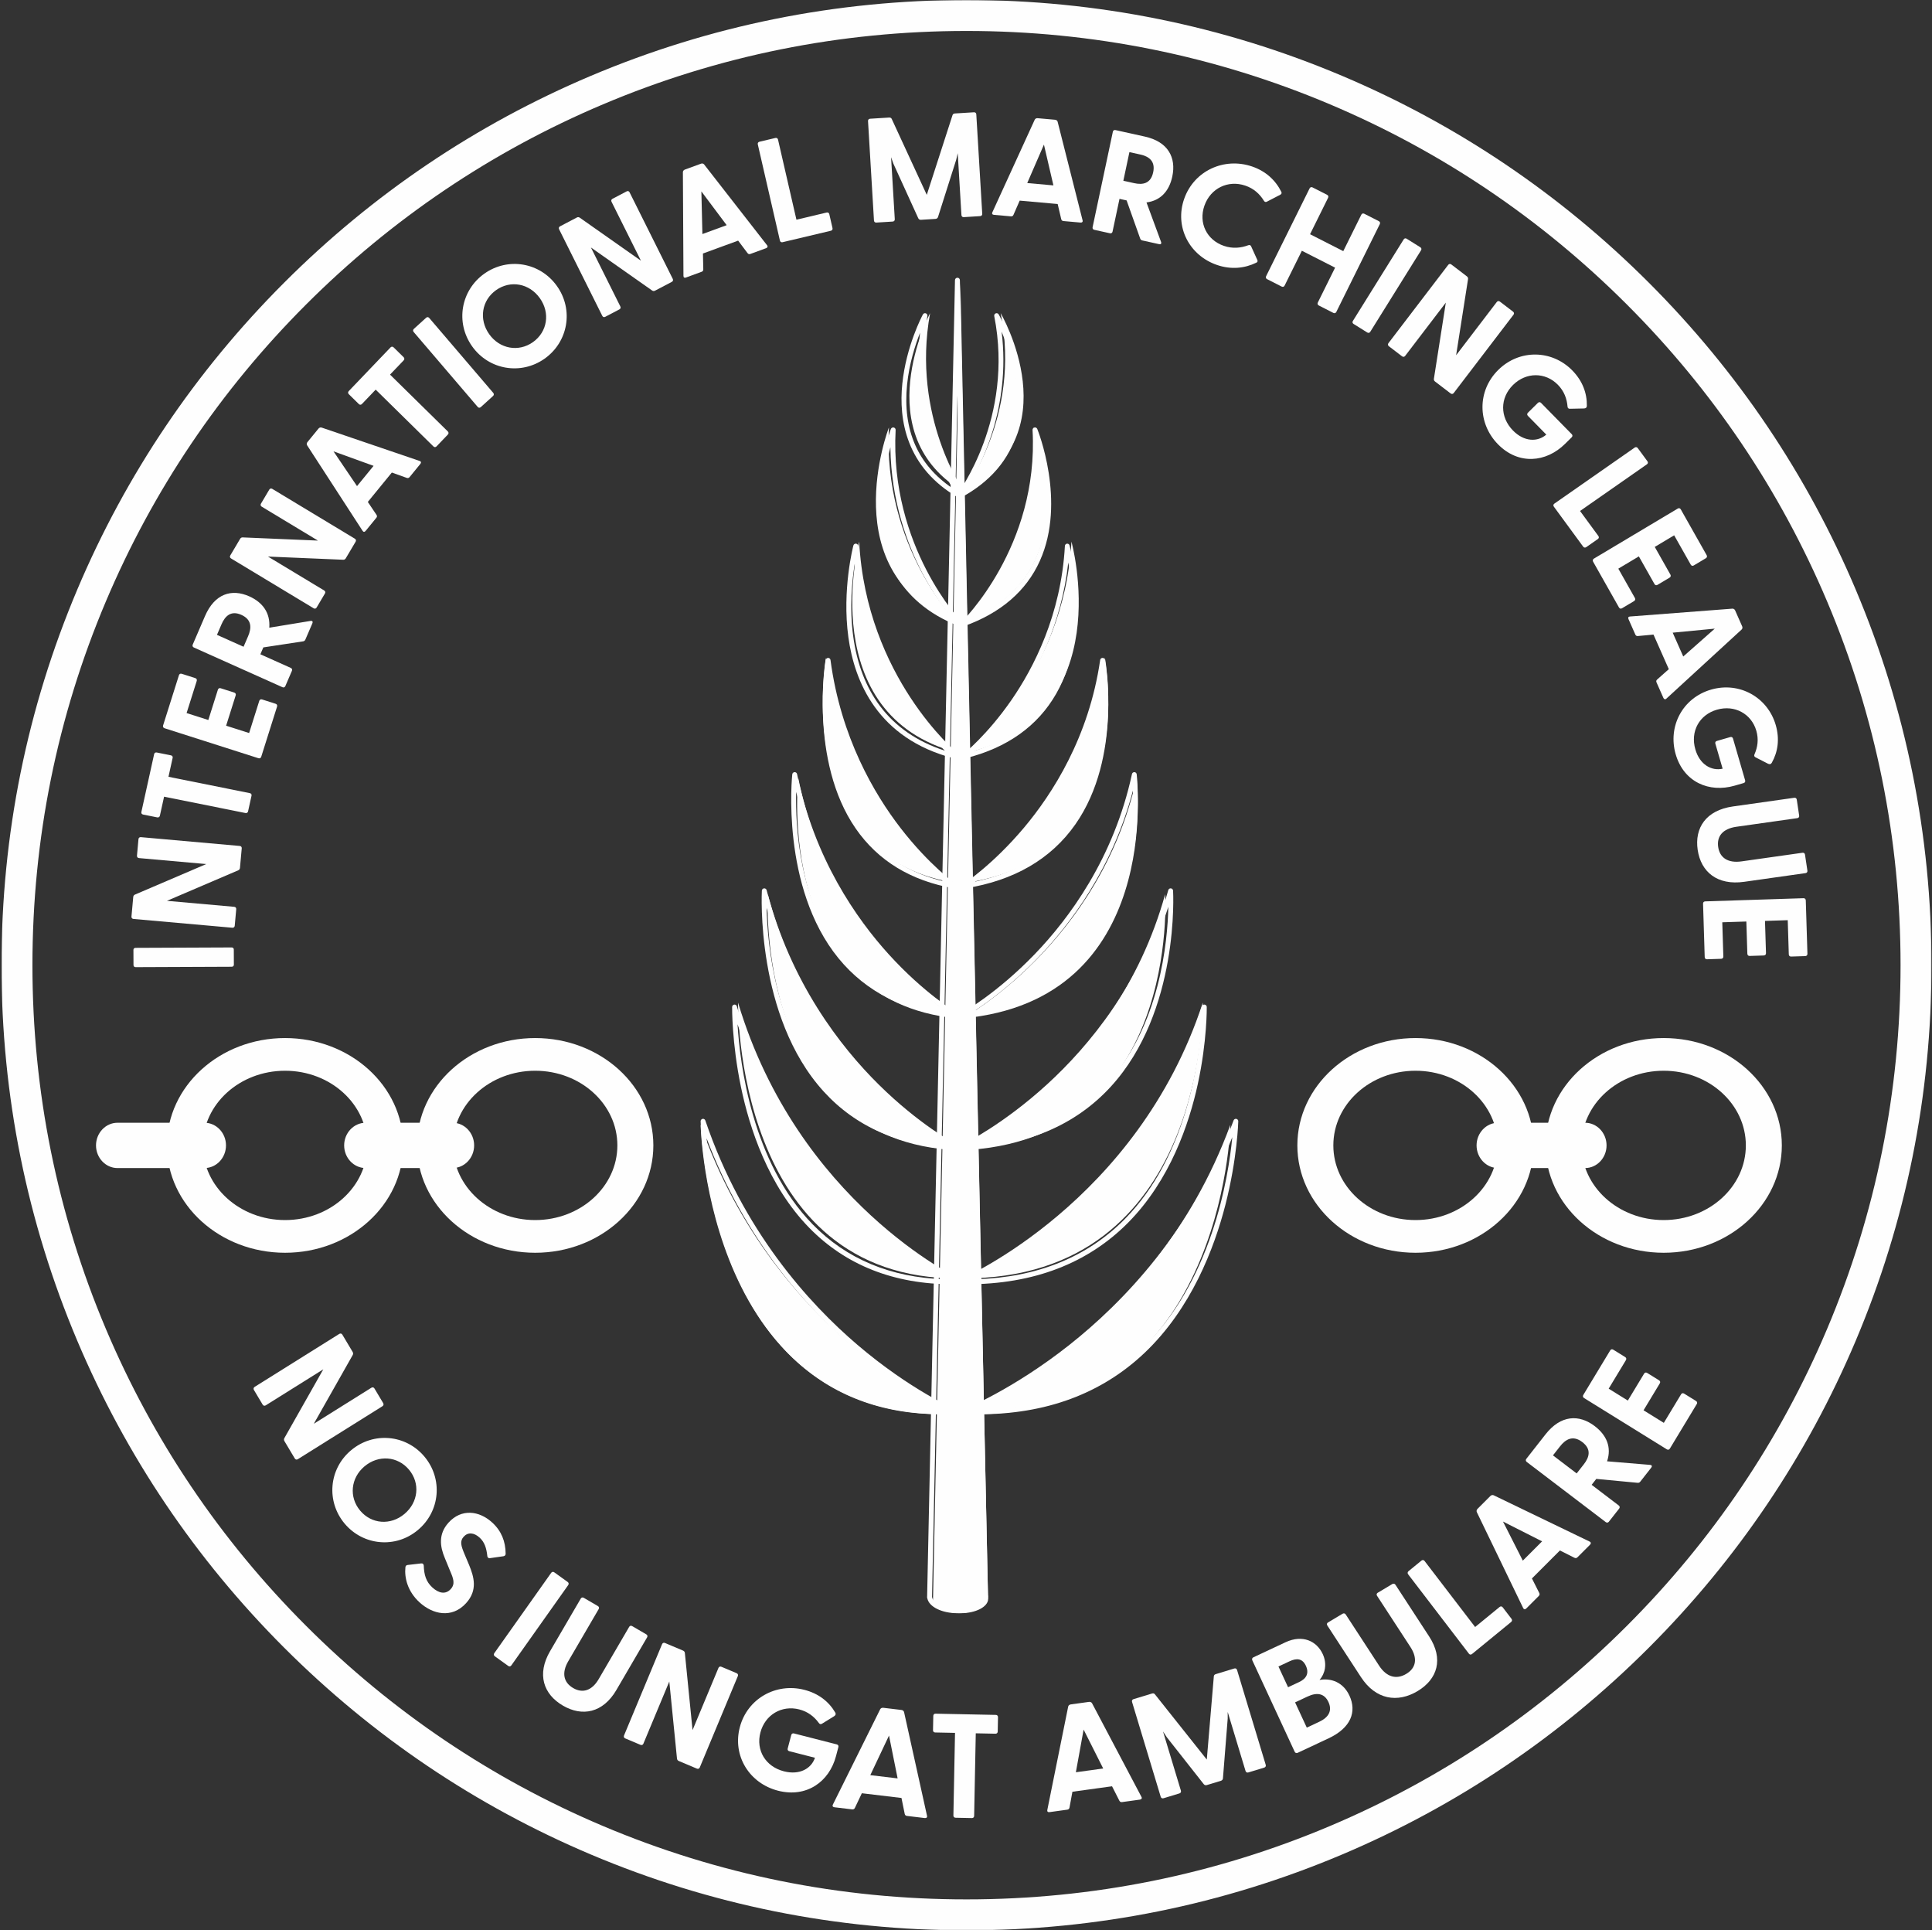 <?xml version="1.0" encoding="UTF-8"?>
<svg width="981px" height="980px" viewBox="0 0 981 980" version="1.1" xmlns="http://www.w3.org/2000/svg" xmlns:xlink="http://www.w3.org/1999/xlink">
    <rect x="0" y="0" width="981" height="980" fill="#333333" stroke="none"/>
    <title>Group 174</title>
    <defs>
        <polygon id="path-1" points="0 0 980 0 980 980 0 980"></polygon>
    </defs>
    <g id="Symbols" stroke="none" stroke-width="1" fill="none" fill-rule="evenodd">
        <g id="IML---Footer" transform="translate(-618, 0)">
            <g id="Group-174" transform="translate(618.75, 0)">
                <g id="Group-3">
                    <mask id="mask-2" fill="white">
                        <use xlink:href="#path-1"></use>
                    </mask>
                    <g id="Clip-2"></g>
                    <path d="M490,15.718 C425.969,15.718 363.857,28.257 305.391,52.986 C248.914,76.873 198.191,111.072 154.632,154.632 C111.072,198.192 76.873,248.914 52.986,305.39 C28.257,363.857 15.718,425.969 15.718,490 C15.718,554.031 28.257,616.143 52.986,674.61 C76.873,731.086 111.072,781.809 154.632,825.368 C198.191,868.928 248.914,903.127 305.391,927.014 C363.857,951.743 425.969,964.282 490,964.282 C554.032,964.282 616.143,951.743 674.61,927.014 C731.087,903.127 781.809,868.928 825.368,825.368 C868.928,781.809 903.127,731.086 927.014,674.61 C951.743,616.143 964.282,554.031 964.282,490 C964.282,425.969 951.743,363.857 927.014,305.39 C903.127,248.914 868.928,198.192 825.368,154.632 C781.809,111.072 731.087,76.873 674.61,52.986 C616.143,28.257 554.032,15.718 490,15.718 M490,980 C423.854,980 359.682,967.044 299.268,941.49 C240.918,916.81 188.516,881.481 143.518,836.483 C98.519,791.484 63.189,739.082 38.51,680.733 C12.956,620.318 0,556.146 0,490 C0,423.854 12.956,359.683 38.51,299.267 C63.189,240.918 98.519,188.516 143.518,143.517 C188.516,98.519 240.918,63.19 299.268,38.51 C359.682,12.956 423.854,0 490,0 C556.146,0 620.317,12.956 680.732,38.51 C739.082,63.19 791.484,98.519 836.483,143.517 C881.481,188.516 916.811,240.918 941.49,299.267 C967.044,359.683 980,423.854 980,490 C980,556.146 967.044,620.318 941.49,680.733 C916.811,739.082 881.481,791.484 836.483,836.483 C791.484,881.481 739.082,916.81 680.732,941.49 C620.317,967.044 556.146,980 490,980" id="Fill-1" fill="#FEFEFE" mask="url(#mask-2)"></path>
                </g>
                <path d="M144,619.403 C120.954,619.403 102.272,602.433 102.272,581.5 C102.272,560.567 120.954,543.597 144,543.597 C167.046,543.597 185.728,560.567 185.728,581.5 C185.728,602.433 167.046,619.403 144,619.403 M144,527 C110.863,527 84,551.4 84,581.5 C84,611.599 110.863,636 144,636 C177.137,636 204,611.599 204,581.5 C204,551.4 177.137,527 144,527" id="Fill-4" fill="#FEFEFE"></path>
                <path d="M271,619.403 C247.954,619.403 229.272,602.433 229.272,581.5 C229.272,560.567 247.954,543.597 271,543.597 C294.046,543.597 312.728,560.567 312.728,581.5 C312.728,602.433 294.046,619.403 271,619.403 M271,527 C237.863,527 211,551.4 211,581.5 C211,611.599 237.863,636 271,636 C304.137,636 331,611.599 331,581.5 C331,551.4 304.137,527 271,527" id="Fill-6" fill="#FEFEFE"></path>
                <path d="M229.101,593 L184.899,593 C178.904,593 174,587.825 174,581.5 L174,581.5 C174,575.175 178.904,570 184.899,570 L229.101,570 C235.095,570 240,575.175 240,581.5 L240,581.5 C240,587.825 235.095,593 229.101,593" id="Fill-8" fill="#FEFEFE"></path>
                <path d="M103.101,593 L58.899,593 C52.904,593 48,587.825 48,581.5 L48,581.5 C48,575.175 52.904,570 58.899,570 L103.101,570 C109.095,570 114,575.175 114,581.5 L114,581.5 C114,587.825 109.095,593 103.101,593" id="Fill-10" fill="#FEFEFE"></path>
                <path d="M844,543.597 C867.046,543.597 885.728,560.567 885.728,581.5 C885.728,602.433 867.046,619.403 844,619.403 C820.954,619.403 802.272,602.433 802.272,581.5 C802.272,560.567 820.954,543.597 844,543.597 M844,636 C877.137,636 904,611.6 904,581.5 C904,551.401 877.137,527 844,527 C810.863,527 784,551.401 784,581.5 C784,611.6 810.863,636 844,636" id="Fill-12" fill="#FEFEFE"></path>
                <path d="M718,543.597 C741.046,543.597 759.728,560.567 759.728,581.5 C759.728,602.433 741.046,619.403 718,619.403 C694.954,619.403 676.272,602.433 676.272,581.5 C676.272,560.567 694.954,543.597 718,543.597 M718,636 C751.137,636 778,611.6 778,581.5 C778,551.401 751.137,527 718,527 C684.863,527 658,551.401 658,581.5 C658,611.6 684.863,636 718,636" id="Fill-14" fill="#FEFEFE"></path>
                <path d="M759.899,570 L804.101,570 C810.096,570 815,575.175 815,581.5 L815,581.5 C815,587.825 810.096,593 804.101,593 L759.899,593 C753.905,593 749,587.825 749,581.5 L749,581.5 C749,575.175 753.905,570 759.899,570" id="Fill-16" fill="#FEFEFE"></path>
                <path d="M500.915,810.93 L486.9,144 L473.013,811.578 C473.012,811.625 473,811.67 473,811.717 C473,811.748 473.008,811.777 473.009,811.807 L473,812.227 L473.049,812.227 C473.555,816.011 479.599,819 487,819 C494.732,819 501,815.739 501,811.717 C501,811.451 500.969,811.189 500.915,810.93" id="Fill-18" fill="#FEFEFE"></path>
                <path d="M472.496,810.664 C472.511,810.715 472.522,810.769 472.529,810.823 C472.902,813.569 477.968,816.532 485.5,816.532 C493.167,816.532 498.509,813.341 498.509,810.477 C498.509,810.309 498.49,810.132 498.45,809.94 C498.434,809.866 498.426,809.79 498.425,809.715 L485.405,200.773 L472.504,810.364 C472.504,810.391 472.5,810.438 472.495,810.482 C472.497,810.503 472.499,810.522 472.499,810.536 L472.496,810.664 Z M485.5,819 C477.506,819 470.994,815.789 470.117,811.478 C470.04,811.317 469.998,811.141 470.001,810.962 L470.008,810.618 C470.003,810.571 470,810.525 470,810.477 C470,810.429 470.009,810.324 470.016,810.26 L484.154,142.208 C484.168,141.537 484.721,141 485.399,141 C486.076,141 486.629,141.536 486.643,142.208 L500.911,809.557 C500.971,809.873 501,810.176 501,810.477 C501,815.256 494.192,819 485.5,819 L485.5,819 Z" id="Fill-20" fill="#FEFEFE"></path>
                <path d="M487,717.847 C487,717.847 584.207,679.46 624,571 C624,571 620.702,723.486 487,717.847" id="Fill-22" fill="#FEFEFE"></path>
                <path d="M494.752,715.513 C528.718,715.853 556.919,705.647 578.607,685.145 C614.549,651.168 623.017,597.59 624.97,577.329 C603.859,629.554 569.483,664.393 543.778,684.716 C522.405,701.613 503.465,711.428 494.752,715.513 M496.386,718 C494.011,718 491.61,717.949 489.179,717.846 C488.598,717.822 488.113,717.39 488.017,716.813 C487.921,716.235 488.239,715.668 488.782,715.454 C489.024,715.358 513.408,705.591 542.331,682.71 C568.997,661.613 605.093,624.727 625.617,568.809 C625.825,568.241 626.411,567.91 626.999,568.022 C627.59,568.135 628.012,568.661 628,569.266 C627.996,569.451 627.528,588.076 621.45,611.738 C615.832,633.608 604.133,664.408 580.301,686.942 C558.487,707.568 530.283,718 496.386,718" id="Fill-24" fill="#FEFEFE"></path>
                <path d="M488,648.998 C488,648.998 576.891,610.326 609.997,509 C609.997,509 612.333,649.679 488,648.998" id="Fill-26" fill="#FEFEFE"></path>
                <path d="M609.239,519.41 C591.583,567.583 561.302,600.428 538.433,619.812 C519.66,635.725 502.807,645.296 494.747,649.451 C525.829,648.533 551.259,638.26 570.403,618.872 C601.901,586.976 608.05,538.517 609.239,519.41 M490.13,652 C489.83,652 489.534,652 489.232,651.998 C488.647,651.994 488.143,651.581 488.026,651.006 C487.907,650.431 488.208,649.853 488.745,649.619 C488.965,649.523 511.075,639.768 536.902,617.86 C560.712,597.663 592.649,562.704 609.582,510.854 C609.769,510.278 610.349,509.924 610.944,510.014 C611.542,510.104 611.987,510.614 611.998,511.22 C612,511.39 612.224,528.466 607.454,550.342 C603.045,570.563 593.343,599.171 572.164,620.617 C551.599,641.443 524,652 490.13,652" id="Fill-28" fill="#FEFEFE"></path>
                <path d="M487,584 C487,584 565.319,545.93 590.877,454 C590.877,454 598.82,579.743 487,584" id="Fill-30" fill="#FEFEFE"></path>
                <path d="M592.491,460.354 C578.425,503.768 552.491,534.11 532.653,552.252 C516.601,566.934 501.966,576.09 494.664,580.247 C522.56,578.128 545.01,567.974 561.45,550.021 C588.274,520.728 592.114,477.983 592.491,460.354 M489.237,583 C488.672,583 488.176,582.621 488.038,582.075 C487.895,581.515 488.169,580.933 488.695,580.68 C488.89,580.585 508.532,570.996 531.038,550.399 C551.783,531.411 579.279,498.908 592.463,451.896 C592.626,451.321 593.184,450.946 593.785,451.006 C594.386,451.068 594.854,451.55 594.892,452.145 C594.931,452.753 598.358,513.349 563.296,551.649 C545.33,571.276 520.429,581.823 489.285,582.998 C489.269,583 489.253,583 489.237,583" id="Fill-32" fill="#FEFEFE"></path>
                <path d="M488,517 C488,517 557.741,478.982 576.376,395 C576.376,395 590.171,507.82 488,517" id="Fill-34" fill="#FEFEFE"></path>
                <path d="M574.502,401.419 C564.145,440.769 542.855,469.064 526.292,486.228 C513.105,499.892 500.851,508.743 494.449,512.957 C518.789,509.66 537.967,499.502 551.515,482.717 C573.423,455.572 574.987,417.764 574.502,401.419 M489.217,516 C488.688,516 488.214,515.655 488.054,515.139 C487.884,514.588 488.123,513.993 488.625,513.712 C488.794,513.617 505.709,504.062 524.603,484.466 C542.017,466.405 564.727,435.869 574.025,392.962 C574.151,392.379 574.682,391.973 575.273,392.001 C575.867,392.029 576.354,392.484 576.425,393.076 C576.49,393.622 582.603,448.067 553.417,484.241 C538.464,502.775 516.902,513.458 489.329,515.995 C489.292,515.998 489.255,516 489.217,516" id="Fill-36" fill="#FEFEFE"></path>
                <path d="M491,448 C491,448 549.287,410.039 560.28,334 C560.28,334 579.278,433.907 491,448" id="Fill-38" fill="#FEFEFE"></path>
                <path d="M558.922,343.547 C551.943,379.172 534.691,405.626 520.943,421.943 C510.202,434.691 499.969,443.278 494.35,447.58 C515.762,443.111 532.187,432.894 543.228,417.159 C560.916,391.95 560.33,358.664 558.922,343.547 M489.228,451 C488.726,451 488.266,450.692 488.082,450.21 C487.874,449.669 488.073,449.054 488.56,448.738 C488.706,448.643 503.34,439.039 519.123,420.287 C533.668,403.008 552.197,374.193 557.877,335.053 C557.963,334.459 558.466,334.014 559.066,334 C559.687,333.991 560.187,334.41 560.3,334.999 C560.393,335.488 569.338,384.214 545.247,418.561 C532.913,436.146 514.131,447.055 489.421,450.985 C489.356,450.995 489.292,451 489.228,451" id="Fill-40" fill="#FEFEFE"></path>
                <path d="M491,382 C491,382 539.466,343.742 543.295,275 C543.295,275 567.751,362.825 491,382" id="Fill-42" fill="#FEFEFE"></path>
                <path d="M541.688,285.56 C538.183,317.178 525.35,341.56 514.746,356.877 C506.635,368.593 498.639,376.812 494.003,381.155 C511.928,375.602 525.195,365.446 533.487,350.916 C546.645,327.861 544.031,299.234 541.688,285.56 M489.206,385 C488.752,385 488.325,384.737 488.121,384.305 C487.872,383.783 488.017,383.155 488.467,382.799 C488.586,382.704 500.557,373.132 512.828,355.384 C524.134,339.032 538.021,312.188 539.968,277.16 C540.001,276.561 540.454,276.074 541.039,276.008 C541.629,275.94 542.17,276.317 542.331,276.894 C542.449,277.321 553.966,319.903 535.578,352.141 C526.18,368.618 510.674,379.661 489.493,384.964 C489.397,384.988 489.301,385 489.206,385" id="Fill-44" fill="#FEFEFE"></path>
                <path d="M488,316 C488,316 527.398,277.78 524.07,217 C524.07,217 554.448,291.87 488,316" id="Fill-46" fill="#FEFEFE"></path>
                <path d="M526.221,226.484 C525.982,254.169 516.877,276.47 508.867,290.781 C502.831,301.564 496.688,309.304 492.885,313.634 C508.212,307.075 518.998,297.034 524.988,283.731 C534.419,262.787 529.699,238.612 526.221,226.484 M488.244,318 C487.824,318 487.421,317.789 487.188,317.421 C486.878,316.93 486.957,316.29 487.38,315.887 C487.775,315.51 526.84,277.502 523.541,218.296 C523.508,217.697 523.917,217.161 524.511,217.03 C525.101,216.899 525.706,217.209 525.936,217.765 C526.085,218.13 540.837,254.582 527.261,284.73 C520.346,300.087 507.362,311.256 488.667,317.926 C488.528,317.976 488.386,318 488.244,318" id="Fill-48" fill="#FEFEFE"></path>
                <path d="M488,250 C488,250 517.99,211.82 507.362,159 C507.362,159 543.681,220.92 488,250" id="Fill-50" fill="#FEFEFE"></path>
                <path d="M507.832,168.363 C512.634,207.038 497.002,237.082 490.192,248.035 C502.209,240.493 510.037,230.504 513.489,218.281 C518.878,199.199 512.345,178.972 507.832,168.363 M486.222,253 C485.868,253 485.522,252.844 485.284,252.554 C484.915,252.106 484.904,251.455 485.258,250.995 C485.55,250.615 514.326,212.399 504.095,160.484 C503.978,159.89 504.3,159.296 504.858,159.081 C505.415,158.866 506.045,159.091 506.346,159.615 C507.065,160.866 523.854,190.576 515.836,218.965 C511.776,233.342 502.003,244.745 486.787,252.858 C486.608,252.954 486.414,253 486.222,253" id="Fill-52" fill="#FEFEFE"></path>
                <path d="M485,717.847 C485,717.847 392.759,679.46 355,571 C355,571 358.129,723.486 485,717.847" id="Fill-54" fill="#FEFEFE"></path>
                <path d="M358.035,577.913 C359.997,599.174 368.415,654.461 403.8,687.946 C423.153,706.259 447.81,715.521 477.157,715.521 C477.641,715.521 478.128,715.518 478.616,715.513 C470.543,711.434 452.951,701.61 433.101,684.688 C409.355,664.443 377.63,629.796 358.035,577.913 M477.143,718 C447.155,718 421.94,708.511 402.115,689.747 C378.554,667.447 367,635.867 361.455,613.301 C355.458,588.894 355.004,569.458 355,569.265 C354.989,568.654 355.417,568.126 356.012,568.019 C356.614,567.913 357.189,568.259 357.386,568.837 C376.419,624.754 409.886,661.637 434.61,682.731 C461.422,705.606 484.025,715.37 484.25,715.466 C484.778,715.691 485.082,716.256 484.981,716.826 C484.88,717.397 484.402,717.82 483.829,717.846 C481.575,717.949 479.346,718 477.143,718" id="Fill-56" fill="#FEFEFE"></path>
                <path d="M486,648.998 C486,648.998 404.395,610.326 374.003,509 C374.003,509 371.858,649.679 486,648.998" id="Fill-58" fill="#FEFEFE"></path>
                <path d="M373.744,520.017 C374.96,540.086 381.099,590.066 411.857,621.557 C429.082,639.193 451.548,648.563 478.678,649.45 C471.283,645.3 455.789,635.72 438.529,619.783 C417.627,600.483 389.981,567.84 373.744,520.017 M482.96,652 C453.218,652 428.714,642.345 410.11,623.294 C389.327,602.011 379.801,572.664 375.471,551.793 C370.786,529.22 371,511.399 371.002,511.221 C371.012,510.611 371.458,510.098 372.055,510.012 C372.66,509.926 373.22,510.295 373.396,510.88 C388.952,562.772 418.297,597.746 440.177,617.948 C463.869,639.825 484.093,649.538 484.294,649.634 C484.813,649.879 485.094,650.456 484.972,651.023 C484.849,651.59 484.356,651.994 483.784,651.998 C483.51,652 483.233,652 482.96,652" id="Fill-60" fill="#FEFEFE"></path>
                <path d="M486,584 C486,584 412.952,545.93 389.115,454 C389.115,454 381.706,579.743 486,584" id="Fill-62" fill="#FEFEFE"></path>
                <path d="M388.503,460.961 C388.934,479.467 392.889,523.496 419.318,552.507 C434.249,568.896 454.211,578.212 478.707,580.242 C471.963,576.089 458.427,566.924 443.578,552.222 C425.345,534.167 401.535,504.031 388.503,460.961 M483.771,583 C483.753,583 483.737,583 483.719,583 C456.188,581.874 433.905,572.164 417.487,554.138 C382.768,516.018 386.062,452.785 386.099,452.151 C386.134,451.549 386.605,451.063 387.208,451.006 C387.801,450.948 388.366,451.334 388.518,451.917 C400.705,498.975 426.132,531.495 445.314,550.49 C466.087,571.059 484.162,580.602 484.342,580.696 C484.851,580.962 485.107,581.543 484.958,582.095 C484.813,582.631 484.324,583 483.771,583" id="Fill-64" fill="#FEFEFE"></path>
                <path d="M485,517 C485,517 421.528,478.982 404.568,395 C404.568,395 392.013,507.82 485,517" id="Fill-66" fill="#FEFEFE"></path>
                <path d="M403.51,402.04 C403.099,419.19 404.903,458.065 426.979,485.026 C439.579,500.414 456.987,509.792 478.775,512.946 C472.745,508.734 461.187,499.875 448.754,486.196 C433.238,469.126 413.32,441.051 403.51,402.04 M483.767,516 C483.727,516 483.686,515.998 483.645,515.994 C458.769,513.564 439.056,503.659 425.053,486.554 C395.48,450.424 401.476,393.655 401.54,393.086 C401.608,392.489 402.105,392.028 402.712,392.001 C403.315,391.979 403.856,392.39 403.976,392.98 C412.735,435.894 434.124,466.432 450.525,484.492 C468.315,504.084 484.242,513.638 484.401,513.732 C484.896,514.025 485.118,514.62 484.938,515.162 C484.769,515.666 484.294,516 483.767,516" id="Fill-68" fill="#FEFEFE"></path>
                <path d="M483,448 C483,448 428.818,410.039 418.599,334 C418.599,334 400.939,433.907 483,448" id="Fill-70" fill="#FEFEFE"></path>
                <path d="M419.936,344.185 C418.652,360.028 418.378,394.163 435.768,419.269 C445.82,433.78 460.354,443.281 479.014,447.557 C473.862,443.255 464.475,434.662 454.625,421.909 C442.103,405.695 426.408,379.467 419.936,344.185 M483.789,451 C483.721,451 483.652,450.994 483.584,450.982 C461.851,447.211 445.094,437.014 433.78,420.674 C409.938,386.243 418.466,335.523 418.554,335.015 C418.659,334.418 419.196,333.987 419.772,334 C420.37,334.013 420.867,334.465 420.948,335.065 C426.161,374.257 443.176,403.097 456.531,420.391 C470.992,439.114 484.348,448.666 484.482,448.761 C484.946,449.09 485.125,449.703 484.909,450.236 C484.72,450.704 484.273,451 483.789,451" id="Fill-72" fill="#FEFEFE"></path>
                <path d="M485,382 C485,382 439.13,343.742 435.507,275 C435.507,275 412.361,362.825 485,382" id="Fill-74" fill="#FEFEFE"></path>
                <path d="M433.258,286.161 C431.881,294.701 430.486,308.593 432.505,323.243 C434.414,337.101 438.964,348.92 446.027,358.37 C453.916,368.925 465.004,376.56 479.035,381.113 C474.573,376.764 466.888,368.547 459.096,356.842 C448.966,341.627 436.72,317.469 433.258,286.161 M483.754,385 C483.648,385 483.541,384.987 483.435,384.959 C444.88,374.923 433.11,346.001 430.024,323.505 C426.704,299.294 432.513,277.137 432.572,276.916 C432.728,276.33 433.302,275.945 433.904,276.007 C434.516,276.068 434.991,276.56 435.023,277.165 C436.895,312.207 450.253,339.059 461.127,355.414 C472.928,373.161 484.437,382.732 484.552,382.826 C485,383.195 485.129,383.823 484.861,384.335 C484.643,384.751 484.212,385 483.754,385" id="Fill-76" fill="#FEFEFE"></path>
                <path d="M485,316 C485,316 447.435,277.78 450.607,217 C450.607,217 421.643,291.87 485,316" id="Fill-78" fill="#FEFEFE"></path>
                <path d="M451.354,227.082 C449.408,234.506 447.139,246.059 447.535,258.524 C448.368,284.796 460.062,303.287 482.316,313.565 C478.777,309.227 473.078,301.5 467.482,290.749 C460.089,276.547 451.693,254.474 451.354,227.082 M486.755,318 C486.604,318 486.452,317.973 486.305,317.917 C453.331,305.266 445.668,278.639 445.044,258.531 C444.374,236.903 451.536,217.982 451.609,217.793 C451.827,217.227 452.431,216.902 453.028,217.026 C453.628,217.151 454.048,217.687 454.016,218.292 C450.946,277.525 487.285,315.542 487.653,315.919 C488.057,316.335 488.115,316.973 487.791,317.453 C487.555,317.803 487.162,318 486.755,318" id="Fill-80" fill="#FEFEFE"></path>
                <path d="M489,250 C489,250 461.913,211.82 471.512,159 C471.512,159 438.707,220.92 489,250" id="Fill-82" fill="#FEFEFE"></path>
                <path d="M466.413,168.925 C463.93,175.257 460.894,184.727 459.837,195.23 C457.513,218.309 465.272,236.005 482.912,247.909 C476.549,236.939 462.138,207.205 466.413,168.925 M486.772,253 C486.566,253 486.358,252.948 486.168,252.839 C459.096,237.402 455.582,212.814 457.4,194.906 C459.356,175.657 467.513,160.294 467.86,159.649 C468.148,159.112 468.779,158.867 469.349,159.072 C469.918,159.276 470.256,159.868 470.146,160.469 C460.563,212.462 487.492,250.649 487.765,251.029 C488.105,251.501 488.073,252.149 487.689,252.585 C487.449,252.856 487.113,253 486.772,253" id="Fill-84" fill="#FEFEFE"></path>
                <path d="M116.913,490.796 L68.133,491 C67.479,491.003 67.04,490.593 67.036,489.977 L67,482.235 C66.997,481.619 67.433,481.206 68.088,481.203 L116.867,481 C117.522,480.997 117.961,481.406 117.963,482.023 L118,489.764 C118.003,490.381 117.569,490.794 116.913,490.796" id="Fill-86" fill="#FEFEFE"></path>
                <path d="M70.784,425.006 L120.972,429.47 C121.646,429.529 122.054,430.015 121.994,430.683 L121.101,440.563 C121.048,441.157 120.782,441.583 120.231,441.834 L84.019,457.333 L118.177,460.372 C118.851,460.431 119.26,460.917 119.2,461.585 L118.441,469.98 C118.38,470.649 117.891,471.054 117.216,470.994 L67.029,466.531 C66.354,466.47 65.945,465.985 66.006,465.317 L66.899,455.436 C66.952,454.842 67.218,454.417 67.768,454.167 L103.981,438.666 L69.823,435.628 C69.149,435.568 68.74,435.083 68.8,434.414 L69.56,426.02 C69.621,425.351 70.109,424.946 70.784,425.006" id="Fill-88" fill="#FEFEFE"></path>
                <path d="M123.864,412.758 L82.565,404.458 L80.429,414.135 C80.29,414.77 79.752,415.105 79.086,414.971 L71.906,413.528 C71.241,413.394 70.89,412.881 71.031,412.245 L77.514,382.866 C77.655,382.23 78.193,381.895 78.858,382.029 L86.038,383.472 C86.703,383.605 87.054,384.119 86.913,384.755 L84.794,394.36 L126.093,402.659 C126.76,402.792 127.11,403.306 126.969,403.941 L125.208,411.922 C125.068,412.557 124.53,412.892 123.864,412.758" id="Fill-90" fill="#FEFEFE"></path>
                <path d="M130.484,384.935 L82.793,369.706 C82.152,369.501 81.86,368.935 82.064,368.291 L90.108,342.797 C90.312,342.153 90.875,341.86 91.514,342.064 L98.419,344.27 C99.06,344.474 99.351,345.04 99.148,345.684 L93.996,362.011 L105.03,365.535 L109.888,350.139 C110.092,349.494 110.655,349.201 111.294,349.406 L118.199,351.61 C118.84,351.815 119.131,352.381 118.928,353.025 L114.069,368.422 L125.744,372.15 L130.896,355.823 C131.099,355.178 131.661,354.885 132.302,355.089 L139.207,357.294 C139.847,357.499 140.139,358.065 139.936,358.709 L131.891,384.202 C131.689,384.847 131.126,385.14 130.484,384.935" id="Fill-92" fill="#FEFEFE"></path>
                <path d="M122.922,328.347 L125.224,323.002 C127.025,318.823 127.178,314.56 121.803,312.152 C116.496,309.774 113.521,312.774 111.721,316.953 L109.419,322.298 L122.922,328.347 Z M157.861,316.453 L154.318,324.674 C154.083,325.223 153.703,325.543 153.115,325.607 L132.96,328.675 L131.455,332.169 L146.906,339.091 C147.511,339.362 147.738,339.953 147.472,340.57 L144.137,348.312 C143.871,348.928 143.291,349.159 142.688,348.888 L97.675,328.724 C97.07,328.453 96.845,327.862 97.11,327.246 L103.336,312.788 C108.235,301.416 116.844,298.734 125.846,302.766 C132.699,305.835 136.545,311.236 135.987,318.669 L156.945,315.226 C157.892,315.077 158.214,315.63 157.861,316.453 L157.861,316.453 Z" id="Fill-94" fill="#FEFEFE"></path>
                <path d="M137.485,248.18 L179.445,273.493 C180.008,273.834 180.16,274.44 179.822,275.008 L174.843,283.414 C174.542,283.918 174.131,284.185 173.542,284.173 L135.312,282.554 L163.869,299.783 C164.433,300.123 164.584,300.729 164.246,301.298 L160.016,308.44 C159.679,309.008 159.078,309.161 158.514,308.821 L116.556,283.506 C115.992,283.167 115.841,282.561 116.177,281.991 L121.157,273.587 C121.456,273.081 121.869,272.815 122.457,272.827 L160.689,274.445 L132.131,257.216 C131.568,256.876 131.416,256.271 131.753,255.702 L135.984,248.561 C136.321,247.991 136.921,247.839 137.485,248.18" id="Fill-96" fill="#FEFEFE"></path>
                <path d="M188.939,236.502 L168.59,229.143 L180.532,246.794 L188.939,236.502 Z M212.695,235.512 L207.245,242.186 C206.875,242.638 206.424,242.842 205.762,242.607 L198.209,239.897 L186.014,254.825 L190.425,261.381 C190.809,261.956 190.705,262.43 190.336,262.883 L184.885,269.555 C184.377,270.177 183.74,270.145 183.343,269.47 L155.184,226.053 C154.858,225.523 154.995,224.891 155.365,224.438 L160.955,217.596 C161.324,217.144 161.926,216.871 162.53,217.061 L212.309,234.012 C213.076,234.236 213.204,234.89 212.695,235.512 L212.695,235.512 Z" id="Fill-98" fill="#FEFEFE"></path>
                <path d="M219.347,226.658 L190.003,197.809 L183.017,205.113 C182.557,205.593 181.936,205.603 181.463,205.138 L176.361,200.124 C175.888,199.658 175.879,199.028 176.338,198.548 L197.55,176.367 C198.009,175.887 198.63,175.877 199.104,176.343 L204.205,181.357 C204.678,181.823 204.687,182.453 204.229,182.933 L197.294,190.184 L226.639,219.033 C227.111,219.498 227.122,220.128 226.662,220.608 L220.9,226.633 C220.442,227.113 219.82,227.123 219.347,226.658" id="Fill-100" fill="#FEFEFE"></path>
                <path d="M241.814,206.587 L209.302,168.558 C208.865,168.046 208.906,167.406 209.402,166.957 L215.631,161.311 C216.126,160.861 216.748,160.902 217.185,161.414 L249.697,199.443 C250.134,199.953 250.095,200.594 249.599,201.043 L243.369,206.689 C242.873,207.138 242.25,207.098 241.814,206.587" id="Fill-102" fill="#FEFEFE"></path>
                <path d="M273.385,151.4 C268.033,143.86 258.493,142.082 251.13,147.304 C243.829,152.484 242.297,162.117 247.648,169.657 C252.956,177.137 262.557,178.873 269.859,173.693 C277.221,168.47 278.693,158.88 273.385,151.4 M238.97,175.813 C230.349,163.666 233.275,147.376 245.185,138.926 C257.095,130.478 273.441,133.096 282.063,145.243 C290.642,157.33 287.716,173.621 275.805,182.07 C263.894,190.519 247.548,187.9 238.97,175.813" id="Fill-104" fill="#FEFEFE"></path>
                <path d="M318.919,97.622 L340.862,141.603 C341.157,142.194 340.97,142.789 340.393,143.091 L331.88,147.558 C331.368,147.827 330.886,147.832 330.4,147.507 L299.301,125.641 L314.234,155.575 C314.53,156.165 314.341,156.761 313.766,157.063 L306.532,160.859 C305.956,161.161 305.376,160.969 305.081,160.377 L283.138,116.397 C282.843,115.806 283.03,115.21 283.607,114.909 L292.12,110.442 C292.632,110.172 293.114,110.168 293.6,110.493 L324.7,132.358 L309.766,102.425 C309.47,101.834 309.659,101.239 310.234,100.937 L317.468,97.141 C318.044,96.839 318.624,97.032 318.919,97.622" id="Fill-106" fill="#FEFEFE"></path>
                <path d="M368.225,114.316 L355.385,97.171 L355.905,118.823 L368.225,114.316 Z M388.256,126.001 L380.268,128.923 C379.726,129.122 379.248,129.061 378.828,128.507 L374.053,122.162 L356.181,128.701 L356.354,136.729 C356.367,137.432 356.034,137.79 355.492,137.987 L347.503,140.911 C346.759,141.183 346.252,140.818 346.282,140.021 L346,87.405 C346.011,86.773 346.456,86.295 346.998,86.097 L355.189,83.101 C355.73,82.902 356.369,82.983 356.764,83.467 L388.728,124.492 C389.239,125.091 389.001,125.729 388.256,126.001 L388.256,126.001 Z" id="Fill-108" fill="#FEFEFE"></path>
                <path d="M420.339,108.731 L421.964,115.798 C422.115,116.454 421.785,116.994 421.139,117.146 L396.59,122.963 C395.943,123.116 395.412,122.781 395.261,122.125 L384.036,73.306 C383.886,72.651 384.216,72.111 384.861,71.958 L392.972,70.037 C393.618,69.884 394.149,70.218 394.301,70.874 L403.65,111.533 L419.011,107.893 C419.657,107.74 420.189,108.075 420.339,108.731" id="Fill-110" fill="#FEFEFE"></path>
                <path d="M494.98,58.063 L497.997,108.521 C498.039,109.199 497.623,109.678 496.957,109.719 L488.607,110.238 C487.942,110.28 487.472,109.856 487.431,109.178 L485.552,77.773 L484.785,81.072 L475.548,110.143 C475.361,110.759 474.862,111.092 474.271,111.129 L466.882,111.588 C466.291,111.625 465.755,111.356 465.498,110.767 L452.864,83.055 L451.706,79.801 L453.587,111.28 C453.628,111.958 453.212,112.437 452.546,112.479 L444.196,112.997 C443.53,113.039 443.061,112.614 443.021,111.937 L440.003,61.479 C439.962,60.801 440.378,60.322 441.043,60.281 L450.723,59.679 C451.315,59.642 451.771,59.84 452.025,60.355 L469.834,98.933 L482.912,58.435 C483.103,57.895 483.533,57.641 484.124,57.604 L493.803,57.003 C494.47,56.961 494.939,57.385 494.98,58.063" id="Fill-112" fill="#FEFEFE"></path>
                <path d="M534.138,94.119 L529.322,73.418 L520.844,92.933 L534.138,94.119 Z M547.884,112.993 L539.264,112.223 C538.679,112.171 538.26,111.915 538.101,111.244 L536.297,103.573 L517.013,101.851 L513.851,109.079 C513.571,109.71 513.114,109.888 512.529,109.836 L503.91,109.067 C503.107,108.995 502.788,108.456 503.145,107.758 L524.657,60.751 C524.929,60.192 525.54,59.955 526.124,60.007 L534.963,60.796 C535.547,60.848 536.106,61.19 536.271,61.789 L548.944,111.848 C549.171,112.597 548.686,113.064 547.884,112.993 L547.884,112.993 Z" id="Fill-114" fill="#FEFEFE"></path>
                <path d="M569.643,91.765 L575.169,92.988 C579.491,93.943 583.567,93.256 584.796,87.469 C586.008,81.754 582.576,79.404 578.253,78.447 L572.728,77.225 L569.643,91.765 Z M587.806,123.956 L579.305,122.075 C578.738,121.95 578.359,121.639 578.182,121.07 L571.306,101.751 L567.693,100.952 L564.161,117.589 C564.023,118.24 563.507,118.579 562.869,118.438 L554.863,116.667 C554.226,116.526 553.893,115.998 554.031,115.347 L564.317,66.882 C564.455,66.231 564.973,65.89 565.61,66.032 L580.559,69.339 C592.319,71.942 596.558,79.923 594.501,89.616 C592.935,96.994 588.565,101.859 581.399,102.773 L588.792,122.811 C589.118,123.717 588.656,124.145 587.806,123.956 L587.806,123.956 Z" id="Fill-116" fill="#FEFEFE"></path>
                <path d="M600.547,100.908 C605.566,86.679 620.795,79.711 634.966,84.507 C642.053,86.905 646.98,91.604 649.855,97.394 C650.18,98.048 649.937,98.51 649.341,98.852 L642.544,102.379 C641.947,102.721 641.38,102.529 641.032,101.945 C638.914,98.508 635.932,95.712 631.539,94.226 C622.822,91.276 613.932,95.571 610.821,104.386 C607.713,113.202 612.025,121.887 620.742,124.838 C625.135,126.324 629.241,125.927 633.074,124.505 C633.718,124.256 634.284,124.448 634.538,125.078 L637.663,131.963 C637.941,132.523 637.84,133.033 637.173,133.351 C631.236,136.238 624.401,136.954 617.314,134.556 C603.142,129.759 595.528,115.138 600.547,100.908" id="Fill-118" fill="#FEFEFE"></path>
                <path d="M699.863,113.779 L677.781,158.364 C677.483,158.963 676.891,159.162 676.301,158.862 L668.884,155.086 C668.292,154.785 668.097,154.185 668.394,153.587 L677.161,135.885 L660.291,127.298 L651.523,144.998 C651.226,145.598 650.636,145.797 650.045,145.495 L642.626,141.72 C642.037,141.419 641.84,140.819 642.136,140.221 L664.221,95.636 C664.517,95.037 665.108,94.838 665.699,95.138 L673.117,98.914 C673.707,99.215 673.904,99.815 673.607,100.414 L664.444,118.913 L681.313,127.501 L690.476,109.002 C690.773,108.402 691.365,108.203 691.956,108.505 L699.373,112.28 C699.964,112.581 700.16,113.181 699.863,113.779" id="Fill-120" fill="#FEFEFE"></path>
                <path d="M686.188,162.945 L711.99,121.538 C712.337,120.981 712.938,120.842 713.493,121.189 L720.463,125.55 C721.019,125.897 721.157,126.499 720.812,127.055 L695.01,168.462 C694.662,169.019 694.061,169.158 693.507,168.811 L686.536,164.45 C685.981,164.104 685.843,163.501 686.188,162.945" id="Fill-122" fill="#FEFEFE"></path>
                <path d="M767.743,159.794 L737.399,199.533 C736.991,200.067 736.363,200.151 735.83,199.744 L727.944,193.718 C727.471,193.355 727.251,192.905 727.331,192.309 L733.387,153.639 L712.735,180.685 C712.327,181.219 711.699,181.303 711.166,180.895 L704.466,175.775 C703.934,175.367 703.849,174.74 704.256,174.206 L734.601,134.467 C735.009,133.933 735.635,133.849 736.17,134.257 L744.056,140.283 C744.53,140.645 744.75,141.095 744.67,141.692 L738.613,180.362 L759.265,153.315 C759.673,152.781 760.301,152.698 760.834,153.105 L767.533,158.224 C768.067,158.633 768.151,159.261 767.743,159.794" id="Fill-124" fill="#FEFEFE"></path>
                <path d="M797.314,221.997 L793.9,225.365 C784.292,234.849 770.267,236.147 759.879,225.563 C749.44,214.925 749.259,198.415 760.023,187.791 C770.788,177.167 787.299,177.561 797.585,188.04 C802.805,193.359 805.099,199.594 804.997,206.019 C804.99,206.855 804.569,207.269 803.632,207.367 L796.44,207.518 C795.658,207.563 795.245,207.143 795.198,206.463 C794.866,202.438 793.489,198.613 790.285,195.348 C783.929,188.871 774.187,188.845 767.517,195.427 C760.848,202.009 760.771,211.725 767.489,218.571 C773.174,224.363 779.998,224.47 784.405,220.64 L775.05,211.107 C774.585,210.634 774.59,210.008 775.063,209.54 L780.157,204.514 C780.629,204.048 781.255,204.053 781.719,204.526 L797.328,220.429 C797.793,220.903 797.788,221.53 797.314,221.997" id="Fill-126" fill="#FEFEFE"></path>
                <path d="M810.593,273.651 L804.689,277.77 C804.141,278.152 803.515,278.051 803.124,277.517 L788.235,257.208 C787.843,256.674 787.948,256.063 788.497,255.68 L829.28,227.23 C829.828,226.847 830.454,226.949 830.845,227.483 L835.765,234.193 C836.156,234.728 836.053,235.339 835.505,235.721 L801.538,259.417 L810.854,272.124 C811.245,272.658 811.141,273.269 810.593,273.651" id="Fill-128" fill="#FEFEFE"></path>
                <path d="M808.572,283.603 L851.173,258.176 C851.745,257.835 852.348,257.999 852.682,258.587 L865.828,281.848 C866.161,282.436 866.001,283.056 865.428,283.398 L859.261,287.079 C858.688,287.42 858.085,287.256 857.754,286.667 L849.333,271.77 L839.477,277.653 L847.418,291.7 C847.749,292.289 847.59,292.908 847.018,293.25 L840.85,296.931 C840.278,297.272 839.675,297.108 839.342,296.52 L831.402,282.472 L820.974,288.696 L829.394,303.593 C829.727,304.182 829.566,304.801 828.994,305.143 L822.827,308.824 C822.255,309.165 821.651,309 821.319,308.413 L808.171,285.152 C807.84,284.564 807.999,283.944 808.572,283.603" id="Fill-130" fill="#FEFEFE"></path>
                <path d="M853.943,333.296 L869.955,319.148 L848.583,321.194 L853.943,333.296 Z M843.855,354.309 L840.38,346.462 C840.145,345.931 840.169,345.445 840.686,344.983 L846.61,339.722 L838.834,322.167 L830.907,322.905 C830.215,322.969 829.836,322.657 829.6,322.125 L826.125,314.278 C825.8,313.547 826.124,313.01 826.914,312.985 L878.926,309.002 C879.552,308.968 880.056,309.384 880.292,309.916 L883.855,317.962 C884.091,318.494 884.058,319.142 883.609,319.575 L845.381,354.679 C844.826,355.235 844.179,355.041 843.855,354.309 L843.855,354.309 Z" id="Fill-132" fill="#FEFEFE"></path>
                <path d="M884.618,397.541 L880.035,398.865 C867.129,402.593 854.22,397.098 850.113,382.961 C845.987,368.753 853.629,354.272 868.088,350.095 C882.544,345.919 896.834,354.065 900.899,368.061 C902.963,375.165 902.028,381.687 898.902,387.24 C898.502,387.966 897.937,388.129 897.068,387.769 L890.693,384.503 C889.985,384.174 889.821,383.612 890.102,382.997 C891.712,379.33 892.313,375.344 891.047,370.984 C888.534,362.333 880.005,357.707 871.05,360.294 C862.093,362.881 857.434,371.317 860.089,380.46 C862.336,388.197 868.268,391.515 873.942,390.257 L870.245,377.527 C870.061,376.894 870.362,376.349 870.996,376.166 L877.837,374.19 C878.471,374.007 879.017,374.307 879.2,374.94 L885.37,396.181 C885.554,396.814 885.253,397.358 884.618,397.541" id="Fill-134" fill="#FEFEFE"></path>
                <path d="M879.155,409.425 L910.306,405.015 C910.975,404.92 911.487,405.291 911.584,405.941 L912.806,414.113 C912.905,414.763 912.524,415.261 911.854,415.355 L880.925,419.734 C874.085,420.703 870.854,424.483 871.688,430.05 C872.51,435.546 876.716,438.274 883.556,437.306 L914.484,432.927 C915.153,432.832 915.665,433.202 915.762,433.853 L916.985,442.024 C917.083,442.675 916.701,443.172 916.031,443.266 L884.879,447.677 C871.2,449.614 862.946,442.66 861.279,431.525 C859.602,420.317 865.473,411.362 879.155,409.425" id="Fill-136" fill="#FEFEFE"></path>
                <path d="M865.083,457.614 L915.008,456.001 C915.678,455.979 916.14,456.421 916.161,457.106 L916.999,484.208 C917.021,484.893 916.588,485.364 915.917,485.386 L908.69,485.62 C908.018,485.641 907.558,485.199 907.536,484.514 L907,467.157 L895.449,467.53 L895.956,483.897 C895.977,484.582 895.544,485.053 894.873,485.075 L887.645,485.308 C886.975,485.33 886.514,484.888 886.492,484.203 L885.985,467.836 L873.765,468.23 L874.302,485.587 C874.323,486.273 873.891,486.744 873.22,486.766 L865.992,486.999 C865.322,487.021 864.86,486.578 864.839,485.893 L864.001,458.792 C863.979,458.107 864.412,457.636 865.083,457.614" id="Fill-138" fill="#FEFEFE"></path>
                <path d="M193.436,713.915 L150.468,740.806 C149.89,741.168 149.271,741.015 148.918,740.423 L143.707,731.685 C143.393,731.16 143.35,730.645 143.642,730.102 L163.411,695.177 L134.167,713.479 C133.589,713.84 132.97,713.686 132.617,713.095 L128.189,705.672 C127.837,705.081 127.986,704.446 128.563,704.085 L171.532,677.193 C172.11,676.833 172.73,676.986 173.082,677.576 L178.293,686.313 C178.608,686.84 178.65,687.354 178.357,687.897 L158.588,722.823 L187.833,704.521 C188.411,704.16 189.03,704.313 189.383,704.904 L193.811,712.327 C194.164,712.918 194.014,713.553 193.436,713.915" id="Fill-140" fill="#FEFEFE"></path>
                <path d="M204.606,768.61 C211.692,762.672 212.698,753.02 206.901,746.103 C201.151,739.243 191.428,738.49 184.343,744.429 C177.314,750.32 176.355,760.027 182.104,766.888 C187.9,773.805 197.577,774.501 204.606,768.61 M177.509,736.274 C188.924,726.707 205.395,728.314 214.773,739.505 C224.151,750.697 222.853,767.198 211.439,776.764 C200.081,786.285 183.609,784.678 174.232,773.486 C164.854,762.295 166.151,745.795 177.509,736.274" id="Fill-142" fill="#FEFEFE"></path>
                <path d="M205.107,795.641 C205.185,794.989 205.542,794.595 206.238,794.509 L213.132,793.708 C213.827,793.622 214.327,793.977 214.417,794.783 C214.58,799.582 215.594,802.993 218.789,805.926 C222.096,808.962 225.562,809.559 228.121,806.742 C230.526,804.093 229.435,801.335 227.815,797.574 L225.097,790.947 C222.689,785.223 221.702,778.842 227.025,772.981 C233.525,765.825 242.545,766.871 249.215,772.994 C253.868,777.264 255.935,782.57 255.998,788.725 C256.031,789.48 255.623,789.93 254.876,790.072 L248.15,791.029 C247.404,791.17 246.853,790.871 246.712,790.122 C246.246,785.768 245.257,782.896 242.791,780.633 C239.933,778.009 236.859,777.77 234.708,780.137 C232.61,782.448 233.362,784.79 235.109,788.977 L237.455,794.542 C239.873,800.48 241.953,807.245 235.912,813.893 C228.696,821.838 218.923,819.584 212.252,813.462 C206.143,807.854 204.538,800.905 205.107,795.641" id="Fill-144" fill="#FEFEFE"></path>
                <path d="M250.233,839.29 L279.125,798.496 C279.513,797.948 280.134,797.844 280.678,798.234 L287.507,803.145 C288.052,803.535 288.155,804.162 287.767,804.71 L258.874,845.504 C258.486,846.051 257.864,846.157 257.32,845.765 L250.492,840.855 C249.949,840.464 249.845,839.838 250.233,839.29" id="Fill-146" fill="#FEFEFE"></path>
                <path d="M278.562,838.267 L294.138,811.572 C294.473,810.998 295.078,810.838 295.651,811.173 L302.847,815.376 C303.42,815.711 303.579,816.317 303.245,816.89 L287.778,843.395 C284.359,849.256 285.366,854.116 290.269,856.98 C295.109,859.806 299.834,858.295 303.254,852.433 L318.719,825.929 C319.055,825.355 319.659,825.196 320.233,825.531 L327.429,829.733 C328.002,830.069 328.161,830.673 327.827,831.247 L312.249,857.943 C305.408,869.666 294.871,871.627 285.065,865.9 C275.193,860.135 271.72,849.99 278.562,838.267" id="Fill-148" fill="#FEFEFE"></path>
                <path d="M373.897,850.923 L354.572,897.293 C354.312,897.916 353.725,898.157 353.106,897.896 L343.954,894.038 C343.404,893.806 343.076,893.424 343.003,892.823 L339.097,853.667 L325.944,885.225 C325.685,885.848 325.098,886.089 324.479,885.828 L316.703,882.55 C316.084,882.289 315.844,881.7 316.103,881.077 L335.429,834.707 C335.689,834.084 336.275,833.843 336.895,834.104 L346.046,837.962 C346.596,838.194 346.923,838.576 346.997,839.177 L350.903,878.334 L364.056,846.775 C364.315,846.152 364.901,845.911 365.522,846.172 L373.297,849.45 C373.916,849.712 374.156,850.3 373.897,850.923" id="Fill-150" fill="#FEFEFE"></path>
                <path d="M424.955,886.939 L423.739,891.552 C420.314,904.542 408.82,912.817 394.333,909.112 C379.772,905.389 371.068,891.418 374.906,876.867 C378.744,862.316 393.268,854.211 407.613,857.878 C414.893,859.74 420.111,863.878 423.347,869.404 C423.774,870.119 423.624,870.687 422.86,871.249 L416.701,875.054 C416.047,875.493 415.471,875.345 415.079,874.79 C412.707,871.532 409.534,868.977 405.063,867.835 C396.199,865.567 387.736,870.525 385.358,879.54 C382.981,888.554 387.944,896.87 397.313,899.266 C405.242,901.294 411.217,897.896 413.056,892.381 L400.01,889.045 C399.36,888.88 399.04,888.343 399.209,887.703 L401.024,880.818 C401.193,880.18 401.738,879.865 402.387,880.03 L424.155,885.597 C424.804,885.764 425.124,886.3 424.955,886.939" id="Fill-152" fill="#FEFEFE"></path>
                <path d="M455.031,902.861 L450.657,881.108 L441.16,901.205 L455.031,902.861 Z M468.805,922.987 L459.812,921.913 C459.203,921.841 458.774,921.56 458.627,920.855 L456.985,912.793 L436.867,910.391 L433.327,917.834 C433.016,918.484 432.53,918.655 431.921,918.582 L422.929,917.508 C422.091,917.409 421.773,916.836 422.169,916.12 L446.185,867.744 C446.487,867.169 447.133,866.94 447.743,867.013 L456.964,868.114 C457.574,868.187 458.146,868.561 458.302,869.19 L469.952,921.826 C470.165,922.615 469.643,923.087 468.805,922.987 L468.805,922.987 Z" id="Fill-154" fill="#FEFEFE"></path>
                <path d="M483.352,921.68 L484.175,879.749 L474.082,879.543 C473.419,879.53 472.987,879.07 473,878.393 L473.143,871.104 C473.157,870.428 473.608,869.986 474.271,870 L504.918,870.627 C505.581,870.64 506.012,871.1 506,871.777 L505.856,879.065 C505.843,879.741 505.392,880.184 504.73,880.17 L494.711,879.965 L493.887,921.894 C493.873,922.571 493.422,923.013 492.76,923 L484.435,922.829 C483.771,922.816 483.338,922.356 483.352,921.68" id="Fill-156" fill="#FEFEFE"></path>
                <path d="M559.408,897.82 L549.471,878.071 L545.537,899.74 L559.408,897.82 Z M578.026,913.633 L569.032,914.877 C568.422,914.962 567.932,914.801 567.608,914.163 L563.903,906.848 L543.782,909.633 L542.304,917.665 C542.171,918.366 541.746,918.653 541.137,918.739 L532.143,919.982 C531.304,920.099 530.849,919.63 531.045,918.843 L541.638,866.389 C541.78,865.761 542.347,865.379 542.956,865.294 L552.179,864.018 C552.788,863.934 553.442,864.148 553.756,864.712 L578.832,912.229 C579.245,912.932 578.865,913.517 578.026,913.633 L578.026,913.633 Z" id="Fill-158" fill="#FEFEFE"></path>
                <path d="M627.381,847.811 L641.941,895.974 C642.136,896.621 641.837,897.183 641.191,897.379 L633.092,899.842 C632.447,900.038 631.887,899.737 631.692,899.091 L622.631,869.115 L622.633,872.489 L620.218,902.815 C620.177,903.455 619.762,903.896 619.19,904.07 L612.022,906.25 C611.449,906.424 610.86,906.289 610.471,905.779 L591.672,881.904 L589.784,879.024 L598.867,909.073 C599.062,909.72 598.763,910.281 598.118,910.478 L590.019,912.941 C589.373,913.137 588.815,912.836 588.618,912.189 L574.059,864.026 C573.863,863.379 574.163,862.818 574.808,862.621 L584.198,859.766 C584.771,859.592 585.266,859.677 585.633,860.114 L612.02,893.298 L615.592,851.004 C615.654,850.435 616.019,850.089 616.592,849.914 L625.981,847.059 C626.625,846.864 627.187,847.163 627.381,847.811" id="Fill-160" fill="#FEFEFE"></path>
                <path d="M669.127,874.108 C673.88,871.88 675.843,868.515 673.788,864.082 C671.733,859.649 667.94,859.066 663.187,861.293 L656.848,864.264 L662.789,877.078 L669.127,874.108 Z M658.933,853.927 C662.584,852.216 664.088,849.488 662.322,845.679 C660.588,841.938 657.704,841.687 654.054,843.398 L648.403,846.046 L653.284,856.574 L658.933,853.927 Z M656.639,889.319 L635.126,842.908 C634.836,842.285 635.058,841.676 635.677,841.386 L651.936,833.766 C660.755,829.633 667.866,833.215 670.884,839.727 C673.261,844.853 672.004,849.741 669.265,852.879 C674.905,851.839 681.209,853.86 684.451,860.855 C688.209,868.96 685.298,877.154 673.861,882.513 L658.154,889.874 C657.534,890.164 656.928,889.942 656.639,889.319 L656.639,889.319 Z" id="Fill-162" fill="#FEFEFE"></path>
                <path d="M690.3,851.438 L673.2,825.206 C672.832,824.644 672.981,824.033 673.57,823.682 L680.961,819.268 C681.549,818.917 682.186,819.058 682.554,819.622 L699.533,845.665 C703.288,851.424 708.271,852.797 713.309,849.79 C718.28,846.82 719.182,841.933 715.428,836.173 L698.449,810.13 C698.082,809.566 698.23,808.957 698.818,808.606 L706.211,804.192 C706.799,803.84 707.437,803.981 707.804,804.545 L724.904,830.775 C732.415,842.295 729.095,852.539 719.023,858.554 C708.884,864.608 697.81,862.957 690.3,851.438" id="Fill-164" fill="#FEFEFE"></path>
                <path d="M762.267,816.004 L766.733,821.833 C767.147,822.375 767.074,823.021 766.551,823.449 L746.671,839.724 C746.147,840.152 745.522,840.077 745.107,839.536 L714.267,799.269 C713.853,798.728 713.926,798.082 714.449,797.654 L721.018,792.276 C721.54,791.848 722.166,791.923 722.58,792.464 L748.265,826 L760.706,815.816 C761.228,815.388 761.853,815.463 762.267,816.004" id="Fill-166" fill="#FEFEFE"></path>
                <path d="M782.273,782.513 L762.412,772.459 L772.48,792.306 L782.273,782.513 Z M806.599,784.229 L800.249,790.578 C799.82,791.009 799.334,791.17 798.689,790.847 L791.315,787.137 L777.11,801.342 L780.826,808.711 C781.149,809.356 780.988,809.841 780.557,810.271 L774.209,816.62 C773.617,817.212 772.971,817.104 772.648,816.352 L749.118,767.674 C748.85,767.083 749.065,766.437 749.494,766.006 L756.005,759.496 C756.436,759.065 757.081,758.85 757.673,759.118 L806.383,782.615 C807.136,782.937 807.19,783.637 806.599,784.229 L806.599,784.229 Z" id="Fill-168" fill="#FEFEFE"></path>
                <path d="M799.826,748.026 L803.435,743.424 C806.256,739.825 807.452,735.74 802.661,732.092 C797.931,728.491 794.222,730.661 791.399,734.26 L787.789,738.863 L799.826,748.026 Z M837.691,745.102 L832.141,752.182 C831.77,752.654 831.312,752.871 830.709,752.788 L809.79,750.807 L807.43,753.817 L821.202,764.302 C821.742,764.713 821.822,765.34 821.406,765.871 L816.178,772.539 C815.763,773.069 815.125,773.15 814.587,772.739 L774.467,742.194 C773.93,741.784 773.848,741.157 774.263,740.625 L784.025,728.175 C791.705,718.381 800.975,717.9 808.999,724.01 C815.107,728.659 817.635,734.825 815.263,741.876 L837.077,743.69 C838.06,743.779 838.246,744.393 837.691,745.102 L837.691,745.102 Z" id="Fill-170" fill="#FEFEFE"></path>
                <path d="M845.617,735.812 L803.551,709.737 C802.986,709.386 802.84,708.771 803.186,708.199 L816.863,685.558 C817.209,684.985 817.817,684.838 818.381,685.188 L824.472,688.963 C825.038,689.314 825.184,689.928 824.837,690.501 L816.077,705.001 L825.81,711.033 L834.07,697.36 C834.417,696.788 835.023,696.64 835.589,696.99 L841.678,700.765 C842.244,701.115 842.39,701.73 842.044,702.303 L833.782,715.976 L844.08,722.358 L852.84,707.859 C853.187,707.286 853.793,707.137 854.358,707.488 L860.449,711.264 C861.014,711.613 861.16,712.229 860.814,712.801 L847.135,735.442 C846.79,736.015 846.183,736.162 845.617,735.812" id="Fill-172" fill="#FEFEFE"></path>
            </g>
        </g>
    </g>
</svg>